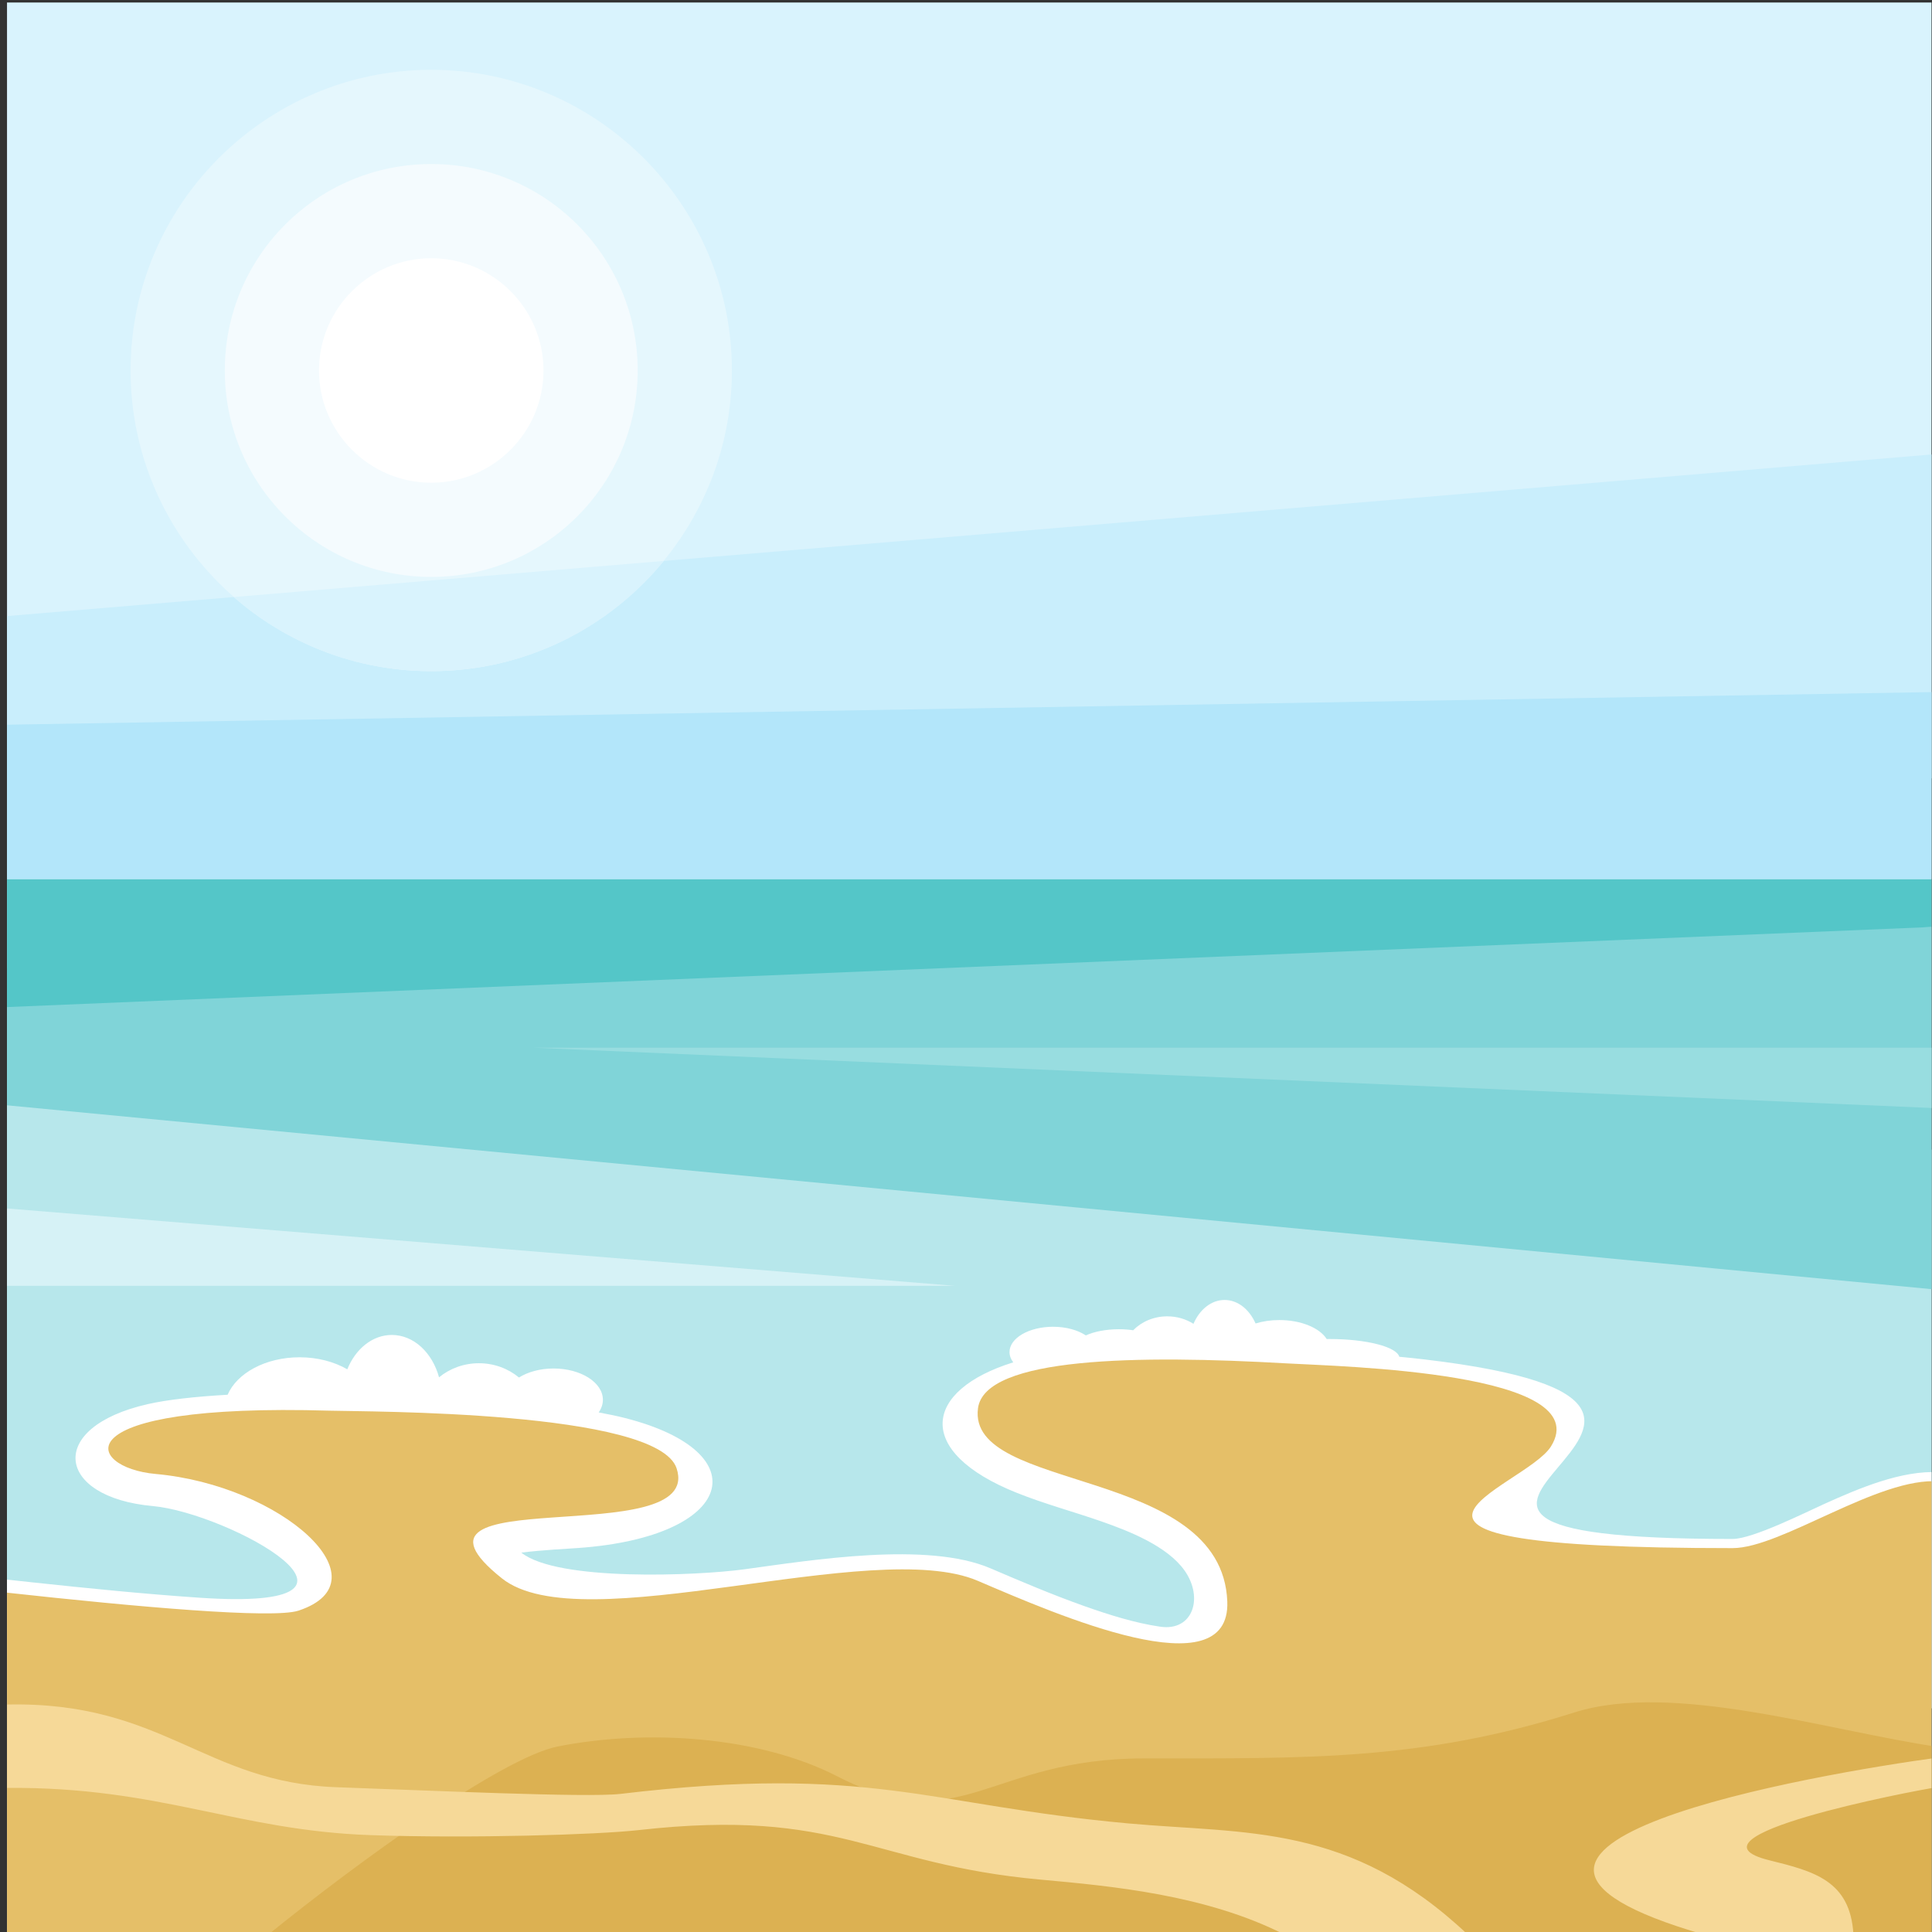 <?xml version="1.0" encoding="UTF-8"?>
<svg version="1.1" viewBox="0 0 800 800" xmlns="http://www.w3.org/2000/svg">
<rect x="0" y="0" width="800" height="800" fill="#333333" stroke="none"/>
<defs>
<clipPath id="a">
<path d="m0 600h600v-600h-600z"/>
</clipPath>
</defs>
<g transform="matrix(1.333 0 0 -1.333 0 800)">
<path d="m2.178 0h597.82v599.37h-597.82z" fill="#d9f3fd"/>
<g transform="translate(2.178 45.967)">
<path d="m0 0 597.82 23.522v173.54l-597.82 24.87z" fill="#b7e7eb"/>
</g>
<g clip-path="url(#a)">
<g transform="translate(602.35 142.83)">
<path d="m0 0v-73.248l-600.17-23.614v63.501l1.092-0.12c2.267-0.248 4.535-0.495 6.802-0.739 17.239-1.844 34.564-3.594 51.862-4.767 65.065-4.425 9.072 26.356-14.505 28.475-30.023 2.703-33.308 24.448-1.531 31.66 6.077 1.381 14.697 2.336 24.807 2.914 2.911 6.736 11.811 11.637 22.343 11.637 5.634 0 10.801-1.402 14.834-3.738 2.551 6.332 7.787 10.674 13.832 10.674 6.808 0 12.588-5.509 14.665-13.163 3.322 2.728 7.649 4.378 12.382 4.378 4.766 0 9.12-1.673 12.451-4.435 2.765 1.731 6.563 2.801 10.754 2.801 8.456 0 15.311-4.35 15.311-9.719 0-1.397-0.467-2.728-1.305-3.93 3.047-0.551 5.795-1.132 8.187-1.741 41.764-10.639 34.136-36.883-14.463-40.365-2.969-0.214-11.369-0.627-17.761-1.44 11.219-9.021 54.572-7.184 69.229-5.189 20.999 2.859 56.811 8.741 76.506 0.313 9.548-4.087 19.082-8.151 28.872-11.633 7.577-2.695 15.936-5.364 23.907-6.511 10.108-1.454 13.489 8.99 7.528 17.437-5.396 7.646-17.355 12.314-25.876 15.289-8.674 3.024-17.657 5.432-26.179 8.836-32.209 12.858-29.039 31.886-1.171 40.564-0.747 0.975-1.164 2.056-1.164 3.193 0 4.341 6.056 7.86 13.525 7.86 4.06 0 7.705-1.04 10.183-2.688 2.634 1.188 6.252 1.92 10.246 1.92 1.557 0 3.057-0.112 4.463-0.317 2.585 2.648 6.372 4.321 10.592 4.321 3.03 0 5.835-0.861 8.134-2.325 1.903 4.425 5.518 7.41 9.668 7.41 4.112 0 7.703-2.936 9.619-7.299 2.2 0.676 4.717 1.06 7.391 1.06 6.777 0 12.544-2.46 14.709-5.896 0.303 5e-3 0.608 6e-3 0.915 6e-3 11.443 0 20.816-2.434 21.633-5.518 2.61-0.24 5.229-0.512 7.855-0.824 127.74-15.147-49.195-55.77 95.676-55.77 6.257 0 22.679 8.268 28.774 11.01 10.424 4.693 23.691 10.378 35.378 9.73" fill="#fff" fill-rule="evenodd"/>
</g>
<g transform="translate(602.35 139.97)">
<path d="m0 0v-140.77h-600.17v106.21c40.239-4.416 82.65-8.199 90.551-5.581 27.741 9.194-5.155 38.926-44.403 42.457-21.969 1.978-29.832 22.112 54.02 19.658 11.494-0.337 101.81 0.109 107.82-17.886 8.766-26.246-93.277-3.126-54.24-34.214 24.771-19.728 115.21 13.193 147.81-0.755 24.75-10.59 78.594-34.093 77.503-6.406-1.664 42.234-80.974 33.632-77.437 60.026 2.141 15.983 49.825 16.558 95.908 13.924 17.12-0.978 96.419-2.675 82.083-25.786-8.146-13.132-75.672-31.6 56.407-31.6 15.214 0 45.426 22.244 64.152 20.72" fill="#e5bf68" fill-rule="evenodd"/>
</g>
<g transform="translate(602.35 57.438)">
<path d="m0 0v-58.242h-519.01c28.093 22.76 72.665 55.018 89.928 58.434 27.5 5.443 62.336 3.303 86.763-9.247 38.839-19.956 46.397 5.548 95.481 5.548 50.3 0 86.157-0.743 133.45 14.241 30.704 9.726 78.007-5.508 113.39-10.734" fill="#dcb152" fill-rule="evenodd"/>
</g>
<g transform="translate(455.94 -.804)">
<path d="m0 0c-36.771 34.703-68.77 31.193-105.48 34.535-62.233 5.664-79.907 18.454-157.79 9.162-10.564-1.188-60.125 1.108-88.092 2.08-41.117 1.43-54.026 26.727-102.4 25.689v-25.894c47.717 0.353 71.347-13.231 112.96-14.679 30.998-1.075 70.475 0.129 83.244 1.565 62.665 7.04 72.053-10.578 124.79-15.376 22.021-2.008 51.475-4.689 75.84-17.082zm146.41 55.033v-9.138c-9.665-1.481-82.059-15.539-52.791-22.795 13.821-3.429 25.239-6.261 26.187-23.1h-46.423c-95.582 27.591 35.557 49.985 73.027 55.033" fill="#f6d998" fill-rule="evenodd"/>
</g>
<g transform="translate(2.178 299.28)">
<path d="m0 0 600.17 12.999v-112.81l-600.17 57.332z" fill="#80d4d8" fill-rule="evenodd"/>
</g>
<g transform="translate(2.178 327.08)">
<path d="m0 0h600.17v-14.795l-600.17-24.967z" fill="#54c6c8" fill-rule="evenodd"/>
</g>
<g transform="translate(602.35 274.69)">
<path d="m0 0h-436.49l436.49-18.82z" fill="#98dde0" fill-rule="evenodd"/>
</g>
<g transform="translate(2.178 224.76)">
<path d="m0 0 294.53-24.042h-294.53z" fill="#d6f2f6" fill-rule="evenodd"/>
</g>
<g transform="translate(2.178 358.38)">
<path d="m0 0h600.17v100.79l-600.17-50.396z" fill="#c9eefc" fill-rule="evenodd"/>
</g>
<g transform="translate(2.178 375.03)">
<path d="m0 0 600.17 10.172v-58.123h-600.17z" fill="#b3e6fa" fill-rule="evenodd"/>
</g>
<g transform="translate(133.96 391.67)">
<path d="m0 0c51.44 0 93.395 41.955 93.395 93.396 0 51.44-41.955 93.396-93.395 93.396-51.441 0-93.396-41.956-93.396-93.396 0-51.441 41.955-93.396 93.396-93.396" fill="#e5f7fd" fill-rule="evenodd"/>
</g>
<g transform="translate(133.96 549.2)">
<path d="m0 0c35.419 0 64.13-28.712 64.13-64.131 0-35.418-28.711-64.131-64.13-64.131s-64.131 28.713-64.131 64.131c0 35.419 28.712 64.131 64.131 64.131" fill="#f4fbfe" fill-rule="evenodd"/>
</g>
<g transform="translate(133.96 450.2)">
<path d="m0 0c19.204 0 34.867 15.663 34.867 34.867s-15.663 34.868-34.867 34.868-34.867-15.664-34.867-34.868 15.663-34.867 34.867-34.867" fill="#fff" fill-rule="evenodd"/>
</g>
<g transform="translate(206.24 425.91)">
<path d="m0 0-133.67-11.224c16.416-14.333 37.89-23.019 61.395-23.019 29.132 0 55.146 13.341 72.274 34.243" fill="#d9f3fd" fill-rule="evenodd"/>
</g>
</g>
</g>
</svg>
